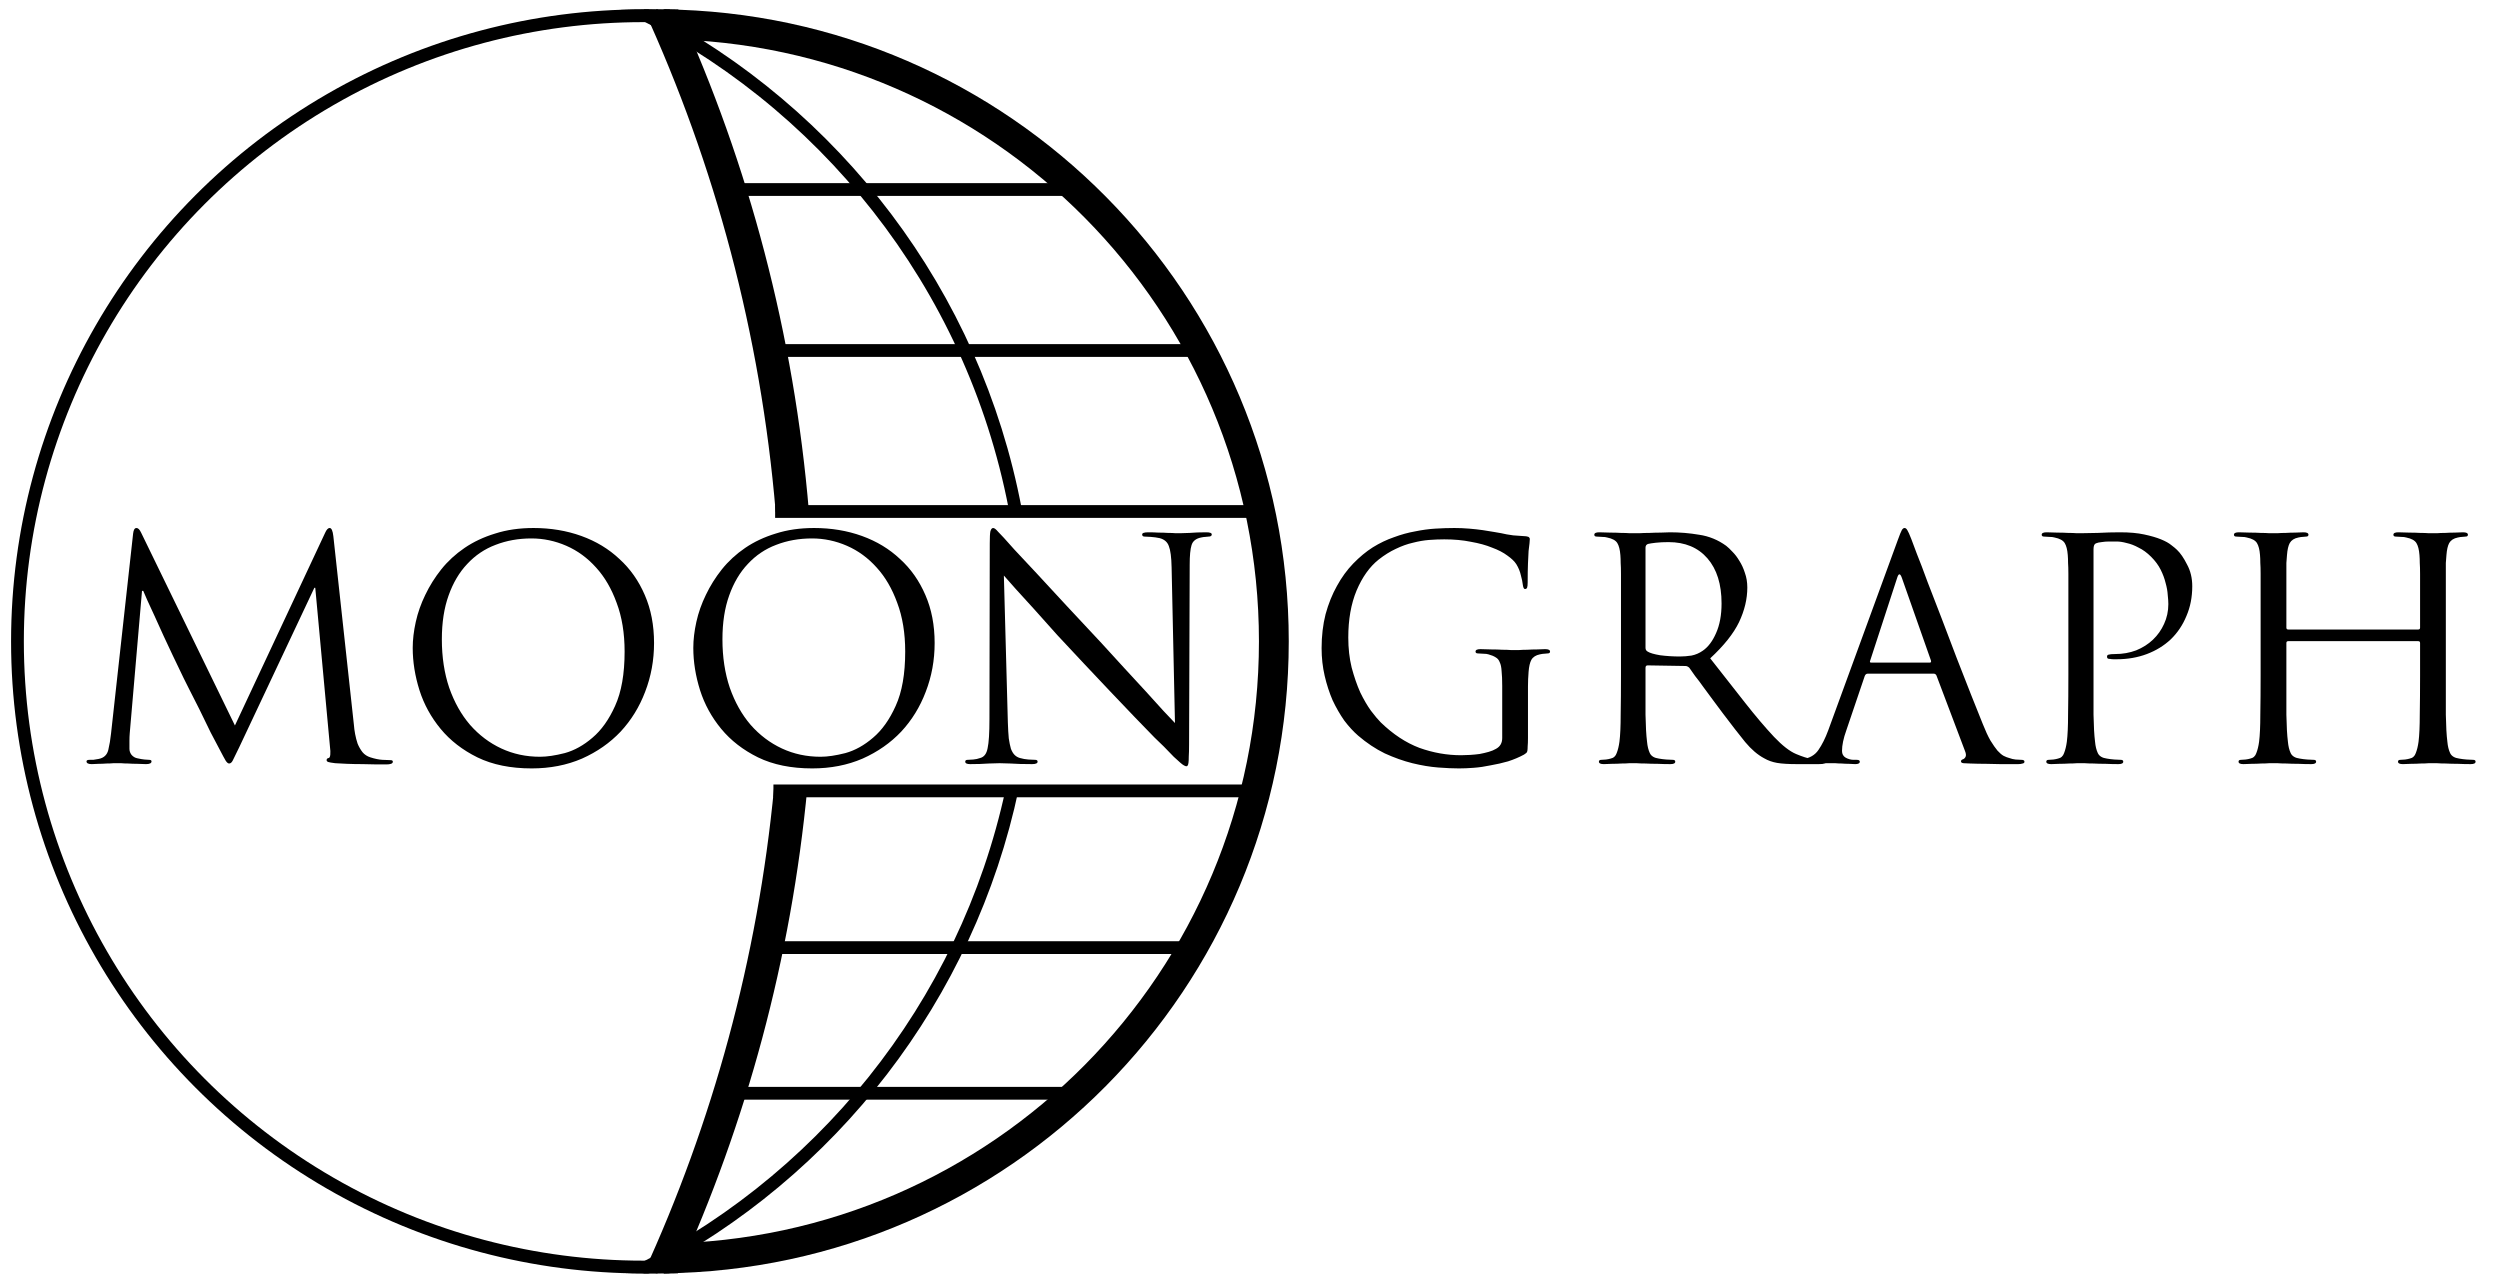 <svg width="2935" height="1506" viewBox="0 0 2935 1506" fill="none" xmlns="http://www.w3.org/2000/svg">
<g clip-path="url(#clip0_70_4)">
<line x1="910" y1="600.5" x2="1472" y2="600.5" stroke="black" stroke-width="15"/>
<line x1="910" y1="411.5" x2="1403" y2="411.5" stroke="black" stroke-width="15"/>
<line x1="865" y1="222.5" x2="1264" y2="222.5" stroke="black" stroke-width="15"/>
<line x1="908" y1="928.5" x2="1472" y2="928.5" stroke="black" stroke-width="15"/>
<line x1="894" y1="1112.5" x2="1387" y2="1112.5" stroke="black" stroke-width="15"/>
<line x1="855" y1="1283.5" x2="1248" y2="1283.5" stroke="black" stroke-width="15"/>
<path d="M391.363 629.6L415.483 851C415.723 854.36 416.203 857.96 416.923 861.8C417.643 865.64 418.603 869.36 419.803 872.96C421.243 876.56 423.163 879.92 425.563 883.04C427.963 885.92 431.083 887.96 434.923 889.16C440.203 890.84 444.883 891.8 448.963 892.04C453.283 892.28 456.402 892.4 458.323 892.4C460.243 892.4 461.203 893 461.203 894.2C461.203 895.4 460.483 896.24 459.043 896.72C457.603 897.2 455.803 897.44 453.642 897.44C451.723 897.44 448.123 897.44 442.843 897.44C437.563 897.44 431.803 897.32 425.563 897.08C419.323 897.08 413.203 896.96 407.203 896.72C401.443 896.48 396.883 896.24 393.523 896C389.443 895.52 386.683 895.04 385.243 894.56C384.043 894.08 383.443 893.36 383.443 892.4C383.443 890.96 384.283 890.12 385.963 889.88C386.923 889.64 387.523 888.32 387.763 885.92C388.003 883.28 387.883 880.28 387.403 876.92L370.123 690.08H369.043L280.843 877.28C277.003 885.2 274.483 890.36 273.283 892.76C272.083 895.16 270.643 896.36 268.963 896.36C267.763 896.36 266.443 895.28 265.003 893.12C263.563 890.72 261.163 886.28 257.803 879.8C255.403 875.48 251.923 868.88 247.363 860C243.043 850.88 238.603 841.76 234.043 832.64C229.483 823.52 225.403 815.48 221.803 808.52C218.203 801.32 216.163 797.24 215.683 796.28C215.203 795.32 213.763 792.32 211.363 787.28C208.963 782.24 206.083 776.24 202.723 769.28C199.363 762.08 195.763 754.4 191.923 746.24C188.323 738.08 184.843 730.4 181.483 723.2C178.123 716 175.243 709.76 172.843 704.48C170.443 698.96 168.883 695.36 168.163 693.68H166.723L152.323 860.72C152.083 863.6 151.963 866.6 151.963 869.72C151.963 872.84 151.963 875.96 151.963 879.08C151.963 881.72 152.803 884.12 154.483 886.28C156.403 888.44 158.683 889.76 161.323 890.24C164.443 890.96 167.203 891.44 169.603 891.68C172.003 891.92 173.803 892.04 175.003 892.04C176.923 892.04 177.883 892.64 177.883 893.84C177.883 896 175.723 897.08 171.403 897.08C168.043 897.08 164.563 896.96 160.963 896.72C157.363 896.72 153.883 896.6 150.523 896.36C147.403 896.36 144.643 896.24 142.243 896C140.083 896 138.643 896 137.923 896C137.203 896 135.643 896 133.243 896C130.843 896.24 128.083 896.36 124.963 896.36C122.083 896.6 119.083 896.72 115.963 896.72C112.843 896.96 110.083 897.08 107.683 897.08C103.603 897.08 101.563 896 101.563 893.84C101.563 892.64 102.763 892.04 105.163 892.04C106.603 892.04 108.043 892.04 109.483 892.04C111.163 891.8 113.323 891.44 115.963 890.96C121.963 889.76 125.683 886.28 127.123 880.52C128.563 874.52 129.643 868.04 130.363 861.08L156.283 626.36C156.763 622.04 158.083 619.88 160.243 619.88C162.163 619.88 163.963 621.68 165.643 625.28L275.803 851.72L381.643 625.64C383.323 621.8 385.123 619.88 387.043 619.88C389.203 619.88 390.643 623.12 391.363 629.6ZM484.532 760.64C484.532 751.04 485.732 740.84 488.132 730.04C490.532 719.24 494.252 708.68 499.292 698.36C504.332 687.8 510.572 677.84 518.012 668.48C525.692 658.88 534.812 650.48 545.372 643.28C555.932 636.08 567.932 630.44 581.372 626.36C594.812 622.04 609.812 619.88 626.372 619.88C646.532 619.88 665.252 623 682.532 629.24C699.812 635.48 714.692 644.48 727.172 656.24C739.892 667.76 749.852 681.92 757.052 698.72C764.252 715.28 767.852 734 767.852 754.88C767.852 775.04 764.372 794.12 757.412 812.12C750.692 829.88 741.092 845.48 728.612 858.92C716.132 872.12 701.012 882.68 683.252 890.6C665.492 898.28 645.812 902.12 624.212 902.12C599.492 902.12 578.252 897.8 560.492 889.16C542.972 880.52 528.572 869.36 517.292 855.68C506.012 842 497.732 826.88 492.452 810.32C487.172 793.52 484.532 776.96 484.532 760.64ZM518.732 750.56C518.732 771.44 521.612 790.4 527.372 807.44C533.372 824.48 541.532 839 551.852 851C562.412 863 574.652 872.24 588.572 878.72C602.492 885.2 617.612 888.44 633.932 888.44C642.092 888.44 651.812 887 663.092 884.12C674.372 881 685.172 875 695.492 866.12C706.052 857.24 714.932 844.76 722.132 828.68C729.572 812.36 733.292 791.12 733.292 764.96C733.292 743.36 730.172 724.28 723.932 707.72C717.932 691.16 709.892 677.36 699.812 666.32C689.732 655.04 678.092 646.52 664.892 640.76C651.692 635 638.012 632.12 623.852 632.12C608.732 632.12 594.692 634.64 581.732 639.68C569.012 644.48 557.972 651.92 548.612 662C539.252 671.84 531.932 684.2 526.652 699.08C521.372 713.72 518.732 730.88 518.732 750.56ZM813.946 760.64C813.946 751.04 815.146 740.84 817.546 730.04C819.946 719.24 823.666 708.68 828.706 698.36C833.746 687.8 839.986 677.84 847.426 668.48C855.106 658.88 864.226 650.48 874.786 643.28C885.346 636.08 897.346 630.44 910.786 626.36C924.226 622.04 939.226 619.88 955.786 619.88C975.946 619.88 994.666 623 1011.95 629.24C1029.23 635.48 1044.11 644.48 1056.59 656.24C1069.31 667.76 1079.27 681.92 1086.47 698.72C1093.67 715.28 1097.27 734 1097.27 754.88C1097.27 775.04 1093.79 794.12 1086.83 812.12C1080.11 829.88 1070.51 845.48 1058.03 858.92C1045.55 872.12 1030.43 882.68 1012.67 890.6C994.906 898.28 975.226 902.12 953.626 902.12C928.906 902.12 907.666 897.8 889.906 889.16C872.386 880.52 857.986 869.36 846.706 855.68C835.426 842 827.146 826.88 821.866 810.32C816.586 793.52 813.946 776.96 813.946 760.64ZM848.146 750.56C848.146 771.44 851.026 790.4 856.786 807.44C862.786 824.48 870.946 839 881.266 851C891.826 863 904.066 872.24 917.986 878.72C931.906 885.2 947.026 888.44 963.346 888.44C971.506 888.44 981.226 887 992.506 884.12C1003.79 881 1014.59 875 1024.91 866.12C1035.47 857.24 1044.35 844.76 1051.55 828.68C1058.99 812.36 1062.71 791.12 1062.71 764.96C1062.71 743.36 1059.59 724.28 1053.35 707.72C1047.35 691.16 1039.31 677.36 1029.23 666.32C1019.15 655.04 1007.51 646.52 994.306 640.76C981.106 635 967.426 632.12 953.266 632.12C938.146 632.12 924.106 634.64 911.146 639.68C898.426 644.48 887.386 651.92 878.026 662C868.666 671.84 861.346 684.2 856.066 699.08C850.786 713.72 848.146 730.88 848.146 750.56ZM1178.54 675.68L1183.22 848.12C1183.46 855.56 1183.82 861.8 1184.3 866.84C1185.02 871.64 1185.86 875.72 1186.82 879.08C1188.02 882.2 1189.46 884.6 1191.14 886.28C1192.82 887.96 1194.86 889.16 1197.26 889.88C1200.62 890.84 1203.98 891.44 1207.34 891.68C1210.94 891.92 1213.58 892.04 1215.26 892.04C1217.18 892.04 1218.14 892.76 1218.14 894.2C1218.14 896.12 1215.98 897.08 1211.66 897.08C1201.34 897.08 1192.82 896.84 1186.1 896.36C1179.38 896.12 1175.18 896 1173.5 896C1171.82 896 1167.62 896.12 1160.9 896.36C1154.42 896.84 1147.1 897.08 1138.94 897.08C1135.1 897.08 1133.18 896.12 1133.18 894.2C1133.18 892.76 1134.14 892.04 1136.06 892.04C1137.5 892.04 1139.66 891.92 1142.54 891.68C1145.42 891.44 1148.18 890.84 1150.82 889.88C1155.38 888.68 1158.26 884.84 1159.46 878.36C1160.9 871.88 1161.62 860.48 1161.62 844.16L1161.98 637.88C1161.98 630.92 1162.22 626.24 1162.7 623.84C1163.42 621.2 1164.5 619.88 1165.94 619.88C1167.38 619.88 1169.3 621.32 1171.7 624.2C1174.34 627.08 1176.62 629.48 1178.54 631.4C1179.98 632.84 1184.06 637.4 1190.78 645.08C1197.74 652.52 1206.5 661.88 1217.06 673.16C1227.62 684.44 1239.38 697.16 1252.34 711.32C1265.54 725.48 1279.1 740 1293.02 754.88C1301.9 764.48 1310.78 774.2 1319.66 784.04C1328.78 793.88 1337.3 803.12 1345.22 811.76C1353.14 820.4 1360.1 828.08 1366.1 834.8C1372.1 841.28 1376.54 845.96 1379.42 848.84L1375.46 665.96C1375.22 654.2 1374.14 645.92 1372.22 641.12C1370.54 636.32 1366.94 633.2 1361.42 631.76C1358.06 631.04 1354.58 630.56 1350.98 630.32C1347.62 630.08 1345.22 629.96 1343.78 629.96C1341.86 629.96 1340.9 629.12 1340.9 627.44C1340.9 625.76 1343.3 624.92 1348.1 624.92C1352.18 624.92 1356.14 625.04 1359.98 625.28C1364.06 625.28 1367.78 625.4 1371.14 625.64C1374.74 625.64 1377.74 625.76 1380.14 626C1382.78 626 1384.58 626 1385.54 626C1387.46 626 1391.18 625.88 1396.7 625.64C1402.22 625.16 1408.7 624.92 1416.14 624.92C1420.46 624.92 1422.62 625.76 1422.62 627.44C1422.62 629.12 1421.3 629.96 1418.66 629.96C1417.7 629.96 1416.5 630.08 1415.06 630.32C1413.86 630.32 1412.18 630.56 1410.02 631.04C1404.02 632.24 1400.3 635.24 1398.86 640.04C1397.42 644.6 1396.7 652.28 1396.7 663.08L1395.98 874.04C1395.98 880.04 1395.86 884.72 1395.62 888.08C1395.62 891.44 1395.5 893.96 1395.26 895.64C1395.02 897.32 1394.66 898.4 1394.18 898.88C1393.94 899.36 1393.46 899.6 1392.74 899.6C1392.02 899.6 1391.06 899.24 1389.86 898.52C1388.9 898.04 1387.46 896.96 1385.54 895.28C1383.62 893.6 1381.1 891.32 1377.98 888.44C1375.1 885.32 1371.26 881.36 1366.46 876.56C1365.5 875.6 1361.78 872 1355.3 865.76C1349.06 859.28 1341.38 851.36 1332.26 842C1323.14 832.4 1313.3 822.08 1302.74 811.04C1292.18 800 1282.1 789.32 1272.5 779C1261.94 767.72 1251.62 756.68 1241.54 745.88C1231.7 734.84 1222.58 724.64 1214.18 715.28C1205.78 705.92 1198.46 697.88 1192.22 691.16C1185.98 684.2 1181.42 679.04 1178.54 675.68Z" fill="black"/>
<path d="M1763.6 866.48V805.28C1763.6 798.08 1763.36 792.32 1762.88 788C1762.64 783.44 1761.92 779.96 1760.72 777.56C1759.76 774.92 1758.2 773 1756.04 771.8C1753.88 770.36 1751 769.16 1747.4 768.2C1745.96 767.72 1743.92 767.48 1741.28 767.48C1738.88 767.24 1736.84 767.12 1735.16 767.12C1733.24 767.12 1732.28 766.4 1732.28 764.96C1732.28 763.04 1734.2 762.08 1738.04 762.08C1742.12 762.08 1746.44 762.2 1751 762.44C1755.56 762.44 1759.76 762.56 1763.6 762.8C1767.68 762.8 1771.04 762.92 1773.68 763.16C1776.56 763.16 1778.24 763.16 1778.72 763.16C1779.2 763.16 1780.76 763.16 1783.4 763.16C1786.28 762.92 1789.52 762.8 1793.12 762.8C1796.72 762.56 1800.44 762.44 1804.28 762.44C1808.12 762.2 1811.36 762.08 1814 762.08C1817.84 762.08 1819.76 763.04 1819.76 764.96C1819.76 766.4 1818.8 767.12 1816.88 767.12C1815.68 767.12 1814.36 767.24 1812.92 767.48C1811.72 767.48 1810.04 767.72 1807.88 768.2C1803.08 769.16 1799.72 771.32 1797.8 774.68C1796.12 777.8 1795.04 782.48 1794.56 788.72C1794.08 794.48 1793.84 800.24 1793.84 806C1793.84 811.76 1793.84 818.48 1793.84 826.16V866.48C1793.84 870.56 1793.72 873.8 1793.48 876.2C1793.48 878.36 1793.36 880.16 1793.12 881.6C1792.88 882.8 1792.4 883.64 1791.68 884.12C1790.96 884.6 1790.12 885.2 1789.16 885.92C1783.4 889.04 1777.16 891.68 1770.44 893.84C1763.72 895.76 1756.88 897.32 1749.92 898.52C1743.2 899.96 1736.6 900.92 1730.12 901.4C1723.88 901.88 1718.12 902.12 1712.84 902.12C1705.88 902.12 1697.72 901.76 1688.36 901.04C1679 900.32 1668.92 898.64 1658.12 896C1647.56 893.36 1636.76 889.52 1625.72 884.48C1614.92 879.2 1604.48 872.24 1594.4 863.6C1588.88 858.8 1583.48 852.92 1578.2 845.96C1573.16 838.76 1568.6 830.84 1564.52 822.2C1560.68 813.32 1557.56 803.72 1555.16 793.4C1552.76 783.08 1551.56 772.28 1551.56 761C1551.56 746.6 1553.12 733.28 1556.24 721.04C1559.6 708.8 1564.04 697.76 1569.56 687.92C1575.08 677.84 1581.44 669.08 1588.64 661.64C1596.08 653.96 1603.76 647.6 1611.68 642.56C1619.84 637.52 1628.12 633.56 1636.52 630.68C1644.92 627.56 1653.2 625.28 1661.36 623.84C1669.52 622.16 1677.44 621.08 1685.12 620.6C1693.04 620.12 1700.48 619.88 1707.44 619.88C1713.2 619.88 1718.96 620.12 1724.72 620.6C1730.48 621.08 1735.88 621.68 1740.92 622.4C1745.96 623.12 1750.4 623.84 1754.24 624.56C1758.08 625.28 1760.84 625.76 1762.52 626C1766.36 626.96 1771.04 627.8 1776.56 628.52C1782.08 629 1787.12 629.36 1791.68 629.6C1793.6 629.84 1794.8 630.32 1795.28 631.04C1795.76 631.52 1796 632.12 1796 632.84C1796 634.04 1795.88 635.72 1795.64 637.88C1795.4 640.04 1795.04 643.04 1794.56 646.88C1794.32 650.72 1794.08 655.64 1793.84 661.64C1793.6 667.64 1793.48 675.08 1793.48 683.96C1793.48 686.84 1793.24 688.88 1792.76 690.08C1792.28 691.04 1791.44 691.52 1790.24 691.52C1789.04 691.52 1788.2 689.72 1787.72 686.12C1787.48 683.48 1786.76 680 1785.56 675.68C1784.6 671.12 1782.8 666.68 1780.16 662.36C1778 659 1774.52 655.64 1769.72 652.28C1764.92 648.68 1758.92 645.56 1751.72 642.92C1744.76 640.04 1736.48 637.76 1726.88 636.08C1717.52 634.16 1707.08 633.2 1695.56 633.2C1689.8 633.2 1683.8 633.44 1677.56 633.92C1671.56 634.4 1665.32 635.48 1658.84 637.16C1652.36 638.6 1645.64 641 1638.68 644.36C1631.96 647.48 1625.24 651.68 1618.52 656.96C1607.96 665.36 1599.32 677.48 1592.6 693.32C1586.12 708.92 1582.88 727.28 1582.88 748.4C1582.88 761.12 1584.2 772.88 1586.84 783.68C1589.72 794.48 1593.08 804.2 1596.92 812.84C1601 821.24 1605.2 828.44 1609.52 834.44C1614.08 840.44 1617.92 845 1621.04 848.12C1635.44 862.04 1650.56 872 1666.4 878C1682.48 883.76 1698.8 886.64 1715.36 886.64C1718.48 886.64 1721.96 886.52 1725.8 886.28C1729.64 886.04 1733.36 885.68 1736.96 885.2C1740.8 884.48 1744.4 883.64 1747.76 882.68C1751.12 881.72 1754 880.52 1756.4 879.08C1761.2 876.44 1763.6 872.24 1763.6 866.48ZM1903.03 792.68V729.32C1903.03 715.4 1903.03 704 1903.03 695.12C1903.03 686.24 1903.03 679.16 1903.03 673.88C1903.03 668.36 1902.91 664.04 1902.67 660.92C1902.67 657.56 1902.55 654.44 1902.31 651.56C1901.83 645.32 1900.63 640.64 1898.71 637.52C1896.79 634.4 1892.83 632.24 1886.83 631.04C1885.39 630.56 1883.35 630.32 1880.71 630.32C1878.31 630.08 1876.27 629.96 1874.59 629.96C1872.67 629.96 1871.71 629.24 1871.71 627.8C1871.71 625.88 1873.63 624.92 1877.47 624.92C1881.55 624.92 1885.87 625.04 1890.43 625.28C1894.99 625.28 1899.19 625.4 1903.03 625.64C1907.11 625.64 1910.47 625.76 1913.11 626C1915.99 626 1917.67 626 1918.15 626C1919.11 626 1921.27 626 1924.63 626C1928.23 625.76 1932.19 625.64 1936.51 625.64C1941.07 625.4 1945.51 625.28 1949.83 625.28C1954.15 625.04 1957.75 624.92 1960.63 624.92C1972.15 624.92 1983.55 625.88 1994.83 627.8C2006.35 629.48 2016.91 633.8 2026.51 640.76C2028.67 642.44 2031.19 644.84 2034.07 647.96C2036.95 650.84 2039.59 654.32 2041.99 658.4C2044.63 662.48 2046.79 667.16 2048.47 672.44C2050.39 677.72 2051.35 683.48 2051.35 689.72C2051.35 703.16 2048.11 716.72 2041.63 730.4C2035.15 743.84 2023.87 758 2007.79 772.88C2022.67 791.84 2036.23 809.12 2048.47 824.72C2060.71 840.32 2072.11 853.76 2082.67 865.04C2092.51 875.36 2101.15 882.08 2108.59 885.2C2116.03 888.32 2122.03 890.24 2126.59 890.96C2129.95 891.44 2132.83 891.8 2135.23 892.04C2137.63 892.04 2139.43 892.04 2140.63 892.04C2142.79 892.04 2143.87 892.76 2143.87 894.2C2143.87 895.4 2143.27 896.12 2142.07 896.36C2140.87 896.84 2138.59 897.08 2135.23 897.08H2109.67C2099.59 897.08 2091.79 896.6 2086.27 895.64C2080.75 894.68 2075.71 892.88 2071.15 890.24C2063.47 886.16 2056.03 879.8 2048.83 871.16C2041.63 862.28 2032.87 851 2022.55 837.32C2018.71 832.28 2014.87 827.12 2011.03 821.84C2007.19 816.56 2003.47 811.52 1999.87 806.72C1996.51 801.92 1993.27 797.6 1990.15 793.76C1987.27 789.68 1984.99 786.44 1983.31 784.04C1981.87 782.6 1980.31 781.88 1978.63 781.88L1934.35 781.16C1932.67 781.16 1931.83 782.12 1931.83 784.04V792.68C1931.83 809.96 1931.83 825.44 1931.83 839.12C1932.07 852.56 1932.67 863.12 1933.63 870.8C1934.11 876.08 1935.19 880.52 1936.87 884.12C1938.55 887.72 1942.15 889.88 1947.67 890.6C1950.31 891.08 1953.19 891.44 1956.31 891.68C1959.67 891.92 1962.19 892.04 1963.87 892.04C1965.79 892.04 1966.75 892.76 1966.75 894.2C1966.75 896.12 1964.83 897.08 1960.99 897.08C1955.95 897.08 1950.91 896.96 1945.87 896.72C1940.83 896.72 1936.15 896.6 1931.83 896.36C1927.75 896.36 1924.27 896.24 1921.39 896C1918.75 896 1917.19 896 1916.71 896C1916.71 896 1915.39 896 1912.75 896C1910.35 896.24 1907.35 896.36 1903.75 896.36C1900.15 896.6 1896.43 896.72 1892.59 896.72C1888.75 896.96 1885.51 897.08 1882.87 897.08C1879.03 897.08 1877.11 896.12 1877.11 894.2C1877.11 892.76 1878.07 892.04 1879.99 892.04C1881.67 892.04 1883.47 891.92 1885.39 891.68C1887.31 891.44 1889.11 891.08 1890.79 890.6C1894.39 889.88 1896.79 887.72 1897.99 884.12C1899.43 880.52 1900.51 876.08 1901.23 870.8C1902.19 863.12 1902.67 852.56 1902.67 839.12C1902.91 825.44 1903.03 809.96 1903.03 792.68ZM1931.83 642.92V760.64C1931.83 762.56 1932.67 764 1934.35 764.96C1936.99 766.64 1941.91 768.08 1949.11 769.28C1956.55 770.24 1964.23 770.72 1972.15 770.72C1976.47 770.72 1981.03 770.36 1985.83 769.64C1990.63 768.68 1995.07 766.76 1999.15 763.88C2005.39 759.56 2010.55 752.72 2014.63 743.36C2018.95 733.76 2021.11 722.12 2021.11 708.44C2021.11 685.88 2015.59 668.24 2004.55 655.52C1993.51 642.8 1978.27 636.44 1958.83 636.44C1953.31 636.44 1948.39 636.68 1944.07 637.16C1939.75 637.64 1936.63 638.12 1934.71 638.6C1932.79 639.32 1931.83 640.76 1931.83 642.92ZM2146.32 857.48L2228.04 633.92C2230.2 627.92 2231.76 624.08 2232.72 622.4C2233.68 620.72 2234.76 619.88 2235.96 619.88C2237.16 619.88 2238.24 620.72 2239.2 622.4C2240.16 623.84 2241.72 627.32 2243.88 632.84C2244.84 635.24 2247 641 2250.36 650.12C2253.96 659 2258.16 670.04 2262.96 683.24C2268 696.2 2273.52 710.48 2279.52 726.08C2285.52 741.68 2291.4 757.16 2297.16 772.52C2303.16 787.64 2308.8 802.04 2314.08 815.72C2319.6 829.4 2324.16 840.8 2327.76 849.92C2330.88 857.84 2333.88 864.32 2336.76 869.36C2339.88 874.4 2342.64 878.36 2345.04 881.24C2347.68 884.12 2350.08 886.16 2352.24 887.36C2354.64 888.56 2356.8 889.4 2358.72 889.88C2361.36 890.84 2363.88 891.44 2366.28 891.68C2368.92 891.92 2371.2 892.04 2373.12 892.04C2375.52 892.04 2376.72 892.76 2376.72 894.2C2376.72 895.4 2376 896.12 2374.56 896.36C2373.12 896.84 2371.44 897.08 2369.52 897.08C2368.08 897.08 2365.44 897.08 2361.6 897.08C2358 897.08 2353.56 897.08 2348.28 897.08C2343.24 897.08 2337.6 896.96 2331.36 896.72C2325.36 896.72 2319.24 896.6 2313 896.36C2309.64 896.12 2307 896 2305.08 896C2303.16 895.76 2302.2 895.04 2302.2 893.84C2302.2 892.64 2303.04 891.8 2304.72 891.32C2305.92 890.84 2306.88 889.88 2307.6 888.44C2308.32 886.76 2308.08 884.48 2306.88 881.6L2273.4 793.04C2272.68 791.6 2271.6 790.88 2270.16 790.88H2192.76C2191.08 790.88 2189.88 791.84 2189.16 793.76L2167.56 857.48C2164.2 866.84 2162.52 874.88 2162.52 881.6C2162.52 885.2 2163.96 887.84 2166.84 889.52C2169.96 891.2 2173.08 892.04 2176.2 892.04H2179.8C2182.2 892.04 2183.4 892.76 2183.4 894.2C2183.4 896.12 2181.6 897.08 2178 897.08C2175.84 897.08 2173.32 896.96 2170.44 896.72C2167.56 896.72 2164.8 896.6 2162.16 896.36C2159.52 896.36 2157 896.24 2154.6 896C2152.44 896 2150.88 896 2149.92 896C2148.96 896 2147.04 896 2144.16 896C2141.52 896.24 2138.28 896.36 2134.44 896.36C2130.6 896.6 2126.52 896.72 2122.2 896.72C2117.88 896.96 2113.56 897.08 2109.24 897.08C2104.68 897.08 2102.4 896.12 2102.4 894.2C2102.4 892.76 2103.48 892.04 2105.64 892.04C2106.84 892.04 2108.52 892.04 2110.68 892.04C2112.84 891.8 2114.64 891.56 2116.08 891.32C2124.48 890.12 2130.72 886.52 2134.8 880.52C2139.12 874.28 2142.96 866.6 2146.32 857.48ZM2196.72 777.92H2265.48C2266.92 777.92 2267.4 777.08 2266.92 775.4L2232.72 678.2C2230.8 672.92 2229 672.92 2227.32 678.2L2195.64 775.4C2194.92 777.08 2195.28 777.92 2196.72 777.92ZM2428.27 792.68V729.32C2428.27 715.4 2428.27 704 2428.27 695.12C2428.27 686.24 2428.27 679.16 2428.27 673.88C2428.27 668.36 2428.15 664.04 2427.91 660.92C2427.91 657.56 2427.79 654.44 2427.55 651.56C2427.07 645.32 2425.87 640.64 2423.95 637.52C2422.03 634.4 2418.07 632.24 2412.07 631.04C2410.63 630.56 2408.59 630.32 2405.95 630.32C2403.55 630.08 2401.51 629.96 2399.83 629.96C2397.91 629.96 2396.95 629.24 2396.95 627.8C2396.95 625.88 2398.87 624.92 2402.71 624.92C2406.79 624.92 2410.99 625.04 2415.31 625.28C2419.87 625.28 2424.07 625.4 2427.91 625.64C2431.99 625.64 2435.35 625.76 2437.99 626C2440.87 626 2442.67 626 2443.39 626C2447.47 626 2453.95 625.88 2462.83 625.64C2471.71 625.16 2480.35 624.92 2488.75 624.92C2500.03 624.92 2509.51 625.76 2517.19 627.44C2525.11 629.12 2531.71 631.04 2536.99 633.2C2542.27 635.36 2546.35 637.64 2549.23 640.04C2552.11 642.2 2554.27 644 2555.71 645.44C2559.79 649.28 2563.75 655.04 2567.59 662.72C2571.67 670.16 2573.71 678.68 2573.71 688.28C2573.71 701 2571.43 712.64 2566.87 723.2C2562.55 733.76 2556.43 742.88 2548.51 750.56C2540.59 758 2531.23 763.76 2520.43 767.84C2509.63 771.92 2497.87 773.96 2485.15 773.96C2484.19 773.96 2482.87 773.96 2481.19 773.96C2479.75 773.96 2478.55 773.84 2477.59 773.6C2476.63 773.6 2475.67 773.48 2474.71 773.24C2473.99 772.76 2473.63 772.04 2473.63 771.08C2473.63 769.64 2474.23 768.8 2475.43 768.56C2476.87 768.08 2479.51 767.84 2483.35 767.84C2491.99 767.84 2500.15 766.4 2507.83 763.52C2515.51 760.4 2522.11 756.2 2527.63 750.92C2533.15 745.64 2537.47 739.52 2540.59 732.56C2543.95 725.36 2545.63 717.56 2545.63 709.16C2545.63 706.28 2545.39 702.68 2544.91 698.36C2544.67 694.04 2543.83 689.36 2542.39 684.32C2541.19 679.28 2539.27 674.12 2536.63 668.84C2533.99 663.56 2530.27 658.52 2525.47 653.72C2520.67 648.92 2515.75 645.32 2510.71 642.92C2505.91 640.28 2501.23 638.48 2496.67 637.52C2492.35 636.32 2488.39 635.72 2484.79 635.72C2481.19 635.72 2478.31 635.72 2476.15 635.72C2473.03 635.72 2470.03 635.96 2467.15 636.44C2464.51 636.68 2462.35 637.16 2460.67 637.88C2458.75 638.6 2457.79 640.88 2457.79 644.72V792.68C2457.79 809.96 2457.79 825.44 2457.79 839.12C2458.03 852.56 2458.63 863.12 2459.59 870.8C2460.07 876.08 2461.15 880.52 2462.83 884.12C2464.51 887.72 2468.11 889.88 2473.63 890.6C2476.27 891.08 2479.15 891.44 2482.27 891.68C2485.63 891.92 2488.15 892.04 2489.83 892.04C2491.75 892.04 2492.71 892.76 2492.71 894.2C2492.71 896.12 2490.79 897.08 2486.95 897.08C2481.91 897.08 2476.87 896.96 2471.83 896.72C2466.79 896.72 2462.11 896.6 2457.79 896.36C2453.71 896.36 2450.23 896.24 2447.35 896C2444.71 896 2443.15 896 2442.67 896C2442.43 896 2440.99 896 2438.35 896C2435.71 896.24 2432.59 896.36 2428.99 896.36C2425.39 896.6 2421.67 896.72 2417.83 896.72C2413.99 896.96 2410.75 897.08 2408.11 897.08C2404.27 897.08 2402.35 896.12 2402.35 894.2C2402.35 892.76 2403.31 892.04 2405.23 892.04C2406.91 892.04 2408.71 891.92 2410.63 891.68C2412.55 891.44 2414.35 891.08 2416.03 890.6C2419.63 889.88 2422.03 887.72 2423.23 884.12C2424.67 880.52 2425.75 876.08 2426.47 870.8C2427.43 863.12 2427.91 852.56 2427.91 839.12C2428.15 825.44 2428.27 809.96 2428.27 792.68ZM2871.41 729.32V792.68C2871.41 809.96 2871.41 825.44 2871.41 839.12C2871.65 852.56 2872.25 863.12 2873.21 870.8C2873.69 876.08 2874.77 880.52 2876.45 884.12C2878.13 887.72 2881.73 889.88 2887.25 890.6C2889.89 891.08 2892.77 891.44 2895.89 891.68C2899.25 891.92 2901.77 892.04 2903.45 892.04C2905.37 892.04 2906.33 892.76 2906.33 894.2C2906.33 896.12 2904.41 897.08 2900.57 897.08C2895.53 897.08 2890.49 896.96 2885.45 896.72C2880.41 896.72 2875.73 896.6 2871.41 896.36C2867.33 896.36 2863.85 896.24 2860.97 896C2858.33 896 2856.77 896 2856.29 896C2855.81 896 2854.13 896 2851.25 896C2848.61 896.24 2845.49 896.36 2841.89 896.36C2838.29 896.6 2834.57 896.72 2830.73 896.72C2826.89 896.96 2823.65 897.08 2821.01 897.08C2817.17 897.08 2815.25 896.12 2815.25 894.2C2815.25 892.76 2816.21 892.04 2818.13 892.04C2819.81 892.04 2821.61 891.92 2823.53 891.68C2825.45 891.44 2827.25 891.08 2828.93 890.6C2832.53 889.88 2834.93 887.72 2836.13 884.12C2837.57 880.52 2838.65 876.08 2839.37 870.8C2840.33 863.12 2840.81 852.56 2840.81 839.12C2841.05 825.44 2841.17 809.96 2841.17 792.68V754.88C2841.17 753.44 2840.45 752.72 2839.01 752.72H2686.37C2684.93 752.72 2684.21 753.44 2684.21 754.88V792.68C2684.21 809.96 2684.21 825.44 2684.21 839.12C2684.45 852.56 2685.05 863.12 2686.01 870.8C2686.49 876.08 2687.57 880.52 2689.25 884.12C2690.93 887.72 2694.53 889.88 2700.05 890.6C2702.69 891.08 2705.57 891.44 2708.69 891.68C2712.05 891.92 2714.57 892.04 2716.25 892.04C2718.17 892.04 2719.13 892.76 2719.13 894.2C2719.13 896.12 2717.21 897.08 2713.37 897.08C2708.33 897.08 2703.29 896.96 2698.25 896.72C2693.21 896.72 2688.53 896.6 2684.21 896.36C2680.13 896.36 2676.65 896.24 2673.77 896C2671.13 896 2669.57 896 2669.09 896C2668.61 896 2666.93 896 2664.05 896C2661.41 896.24 2658.29 896.36 2654.69 896.36C2651.09 896.6 2647.37 896.72 2643.53 896.72C2639.69 896.96 2636.45 897.08 2633.81 897.08C2629.97 897.08 2628.05 896.12 2628.05 894.2C2628.05 892.76 2629.01 892.04 2630.93 892.04C2632.61 892.04 2634.41 891.92 2636.33 891.68C2638.25 891.44 2640.05 891.08 2641.73 890.6C2645.33 889.88 2647.73 887.72 2648.93 884.12C2650.37 880.52 2651.45 876.08 2652.17 870.8C2653.13 863.12 2653.61 852.56 2653.61 839.12C2653.85 825.44 2653.97 809.96 2653.97 792.68V729.32C2653.97 715.4 2653.97 704 2653.97 695.12C2653.97 686.24 2653.97 679.16 2653.97 673.88C2653.97 668.36 2653.85 664.04 2653.61 660.92C2653.61 657.56 2653.49 654.44 2653.25 651.56C2652.77 645.32 2651.57 640.64 2649.65 637.52C2647.73 634.4 2643.77 632.24 2637.77 631.04C2636.33 630.56 2634.29 630.32 2631.65 630.32C2629.25 630.08 2627.21 629.96 2625.53 629.96C2623.61 629.96 2622.65 629.24 2622.65 627.8C2622.65 625.88 2624.57 624.92 2628.41 624.92C2632.49 624.92 2636.81 625.04 2641.37 625.28C2645.93 625.28 2650.13 625.4 2653.97 625.64C2658.05 625.64 2661.41 625.76 2664.05 626C2666.93 626 2668.61 626 2669.09 626C2669.57 626 2671.13 626 2673.77 626C2676.65 625.76 2679.89 625.64 2683.49 625.64C2687.09 625.4 2690.81 625.28 2694.65 625.28C2698.49 625.04 2701.73 624.92 2704.37 624.92C2708.21 624.92 2710.13 625.88 2710.13 627.8C2710.13 629.24 2709.17 629.96 2707.25 629.96C2706.05 629.96 2704.73 630.08 2703.29 630.32C2702.09 630.32 2700.41 630.56 2698.25 631.04C2693.45 632 2690.09 634.16 2688.17 637.52C2686.49 640.64 2685.41 645.32 2684.93 651.56C2684.69 654.44 2684.45 657.56 2684.21 660.92C2684.21 664.04 2684.21 668.36 2684.21 673.88C2684.21 679.16 2684.21 686.24 2684.21 695.12C2684.21 704 2684.21 715.4 2684.21 729.32V736.88C2684.21 738.32 2684.93 739.04 2686.37 739.04H2839.01C2840.45 739.04 2841.17 738.32 2841.17 736.88V729.32C2841.17 715.4 2841.17 704 2841.17 695.12C2841.17 686.24 2841.17 679.16 2841.17 673.88C2841.17 668.36 2841.05 664.04 2840.81 660.92C2840.81 657.56 2840.69 654.44 2840.45 651.56C2839.97 645.32 2838.77 640.64 2836.85 637.52C2834.93 634.4 2830.97 632.24 2824.97 631.04C2823.53 630.56 2821.49 630.32 2818.85 630.32C2816.45 630.08 2814.41 629.96 2812.73 629.96C2810.81 629.96 2809.85 629.24 2809.85 627.8C2809.85 625.88 2811.77 624.92 2815.61 624.92C2819.69 624.92 2824.01 625.04 2828.57 625.28C2833.13 625.28 2837.33 625.4 2841.17 625.64C2845.25 625.64 2848.61 625.76 2851.25 626C2854.13 626 2855.81 626 2856.29 626C2856.77 626 2858.33 626 2860.97 626C2863.85 625.76 2867.09 625.64 2870.69 625.64C2874.29 625.4 2878.01 625.28 2881.85 625.28C2885.69 625.04 2888.93 624.92 2891.57 624.92C2895.41 624.92 2897.33 625.88 2897.33 627.8C2897.33 629.24 2896.37 629.96 2894.45 629.96C2893.25 629.96 2891.93 630.08 2890.49 630.32C2889.29 630.32 2887.61 630.56 2885.45 631.04C2880.65 632 2877.29 634.16 2875.37 637.52C2873.69 640.64 2872.61 645.32 2872.13 651.56C2871.89 654.44 2871.65 657.56 2871.41 660.92C2871.41 664.04 2871.41 668.36 2871.41 673.88C2871.41 679.16 2871.41 686.24 2871.41 695.12C2871.41 704 2871.41 715.4 2871.41 729.32Z" fill="black"/>
<path d="M923.92 924C904.798 1125.9 852.262 1318.06 771.903 1494.91C767.943 1494.97 763.975 1495 760 1495C758.457 1495 756.915 1494.99 755.374 1494.98C836.488 1318.31 889.548 1126.08 908.851 924H923.92ZM760 11C764.128 11 768.249 11.033 772.361 11.101C855.108 193.499 908.263 392.174 925.7 601H910.646C893.044 391.982 839.356 193.235 755.831 11.012C757.22 11.004 758.609 11 760 11Z" fill="black"/>
<path d="M937.92 924C918.798 1125.9 866.262 1318.06 785.903 1494.91C781.943 1494.97 777.975 1495 774 1495C772.457 1495 770.915 1494.99 769.374 1494.98C850.488 1318.31 903.548 1126.08 922.851 924H937.92ZM774 11C778.128 11 782.249 11.033 786.361 11.101C869.108 193.499 922.263 392.174 939.7 601H924.646C907.044 391.982 853.356 193.235 769.831 11.012C771.22 11.004 772.609 11 774 11Z" fill="black"/>
<path d="M947.92 924C928.798 1125.9 876.262 1318.06 795.903 1494.91C791.943 1494.97 787.975 1495 784 1495C782.457 1495 780.915 1494.99 779.374 1494.98C860.488 1318.31 913.548 1126.08 932.851 924H947.92ZM784 11C788.128 11 792.249 11.033 796.361 11.101C879.108 193.499 932.263 392.174 949.7 601H934.646C917.044 391.982 863.356 193.235 779.831 11.012C781.22 11.004 782.609 11 784 11Z" fill="black"/>
<path d="M1196.03 926C1143.64 1174.36 980.733 1381.98 761.163 1495C760.775 1495 760.388 1495 760 1495C749.463 1495 738.977 1494.78 728.547 1494.34C956.208 1387.12 1126.48 1178.12 1180.69 926H1196.03ZM761.163 11.001C985.724 126.59 1151.02 341.128 1199.43 597H1184.16C1134.07 337.293 961.306 121.279 728.547 11.655C738.977 11.22 749.463 11 760 11C760.388 11 760.775 11 761.163 11.001Z" fill="black"/>
<circle cx="755" cy="753" r="734.5" stroke="black" stroke-width="15"/>
<path d="M779 11C1185.11 15.29 1513 345.832 1513 752.957C1513 1160.08 1185.11 1490.62 779 1494.91V1459.91C1165.78 1455.62 1478 1140.75 1478 752.957C1478 365.162 1165.78 50.292 779 46.004V11Z" fill="black"/>
</g>
<defs>
<clipPath id="clip0_70_4">
<rect width="2935" height="1506" fill="white"/>
</clipPath>
</defs>
</svg>
